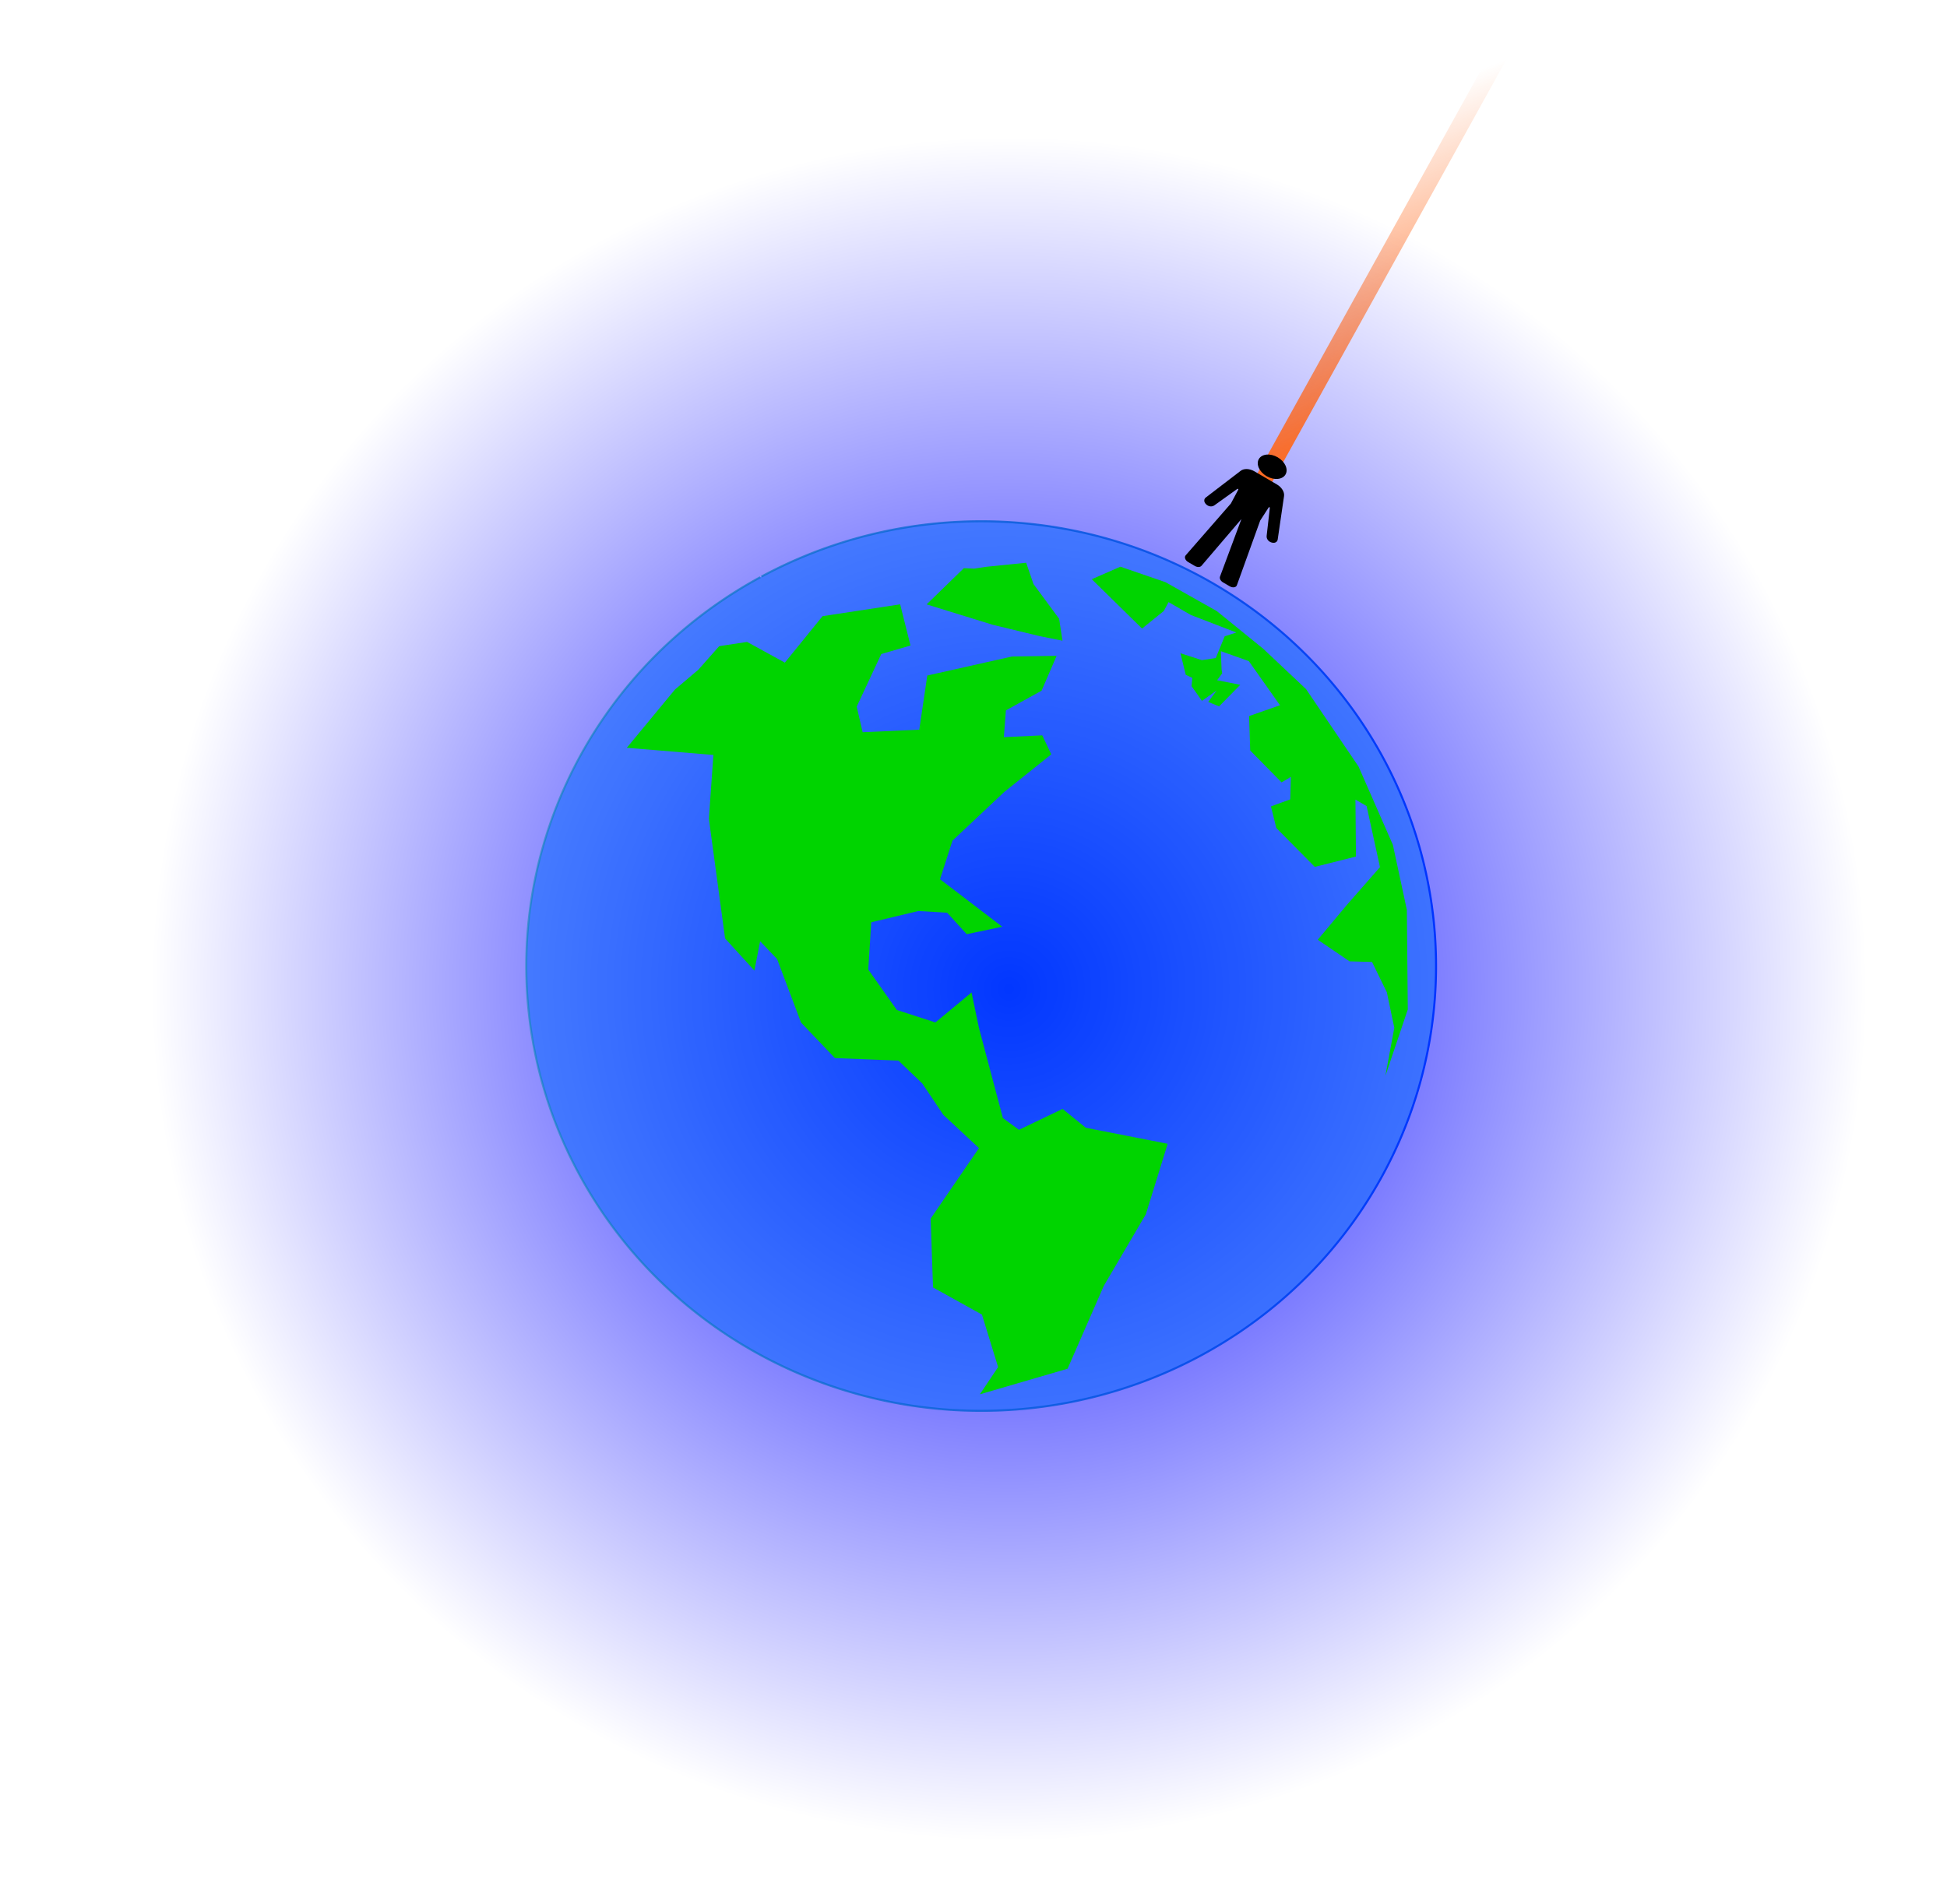 <svg xmlns="http://www.w3.org/2000/svg" xmlns:xlink="http://www.w3.org/1999/xlink" height="472.64" width="483.317" viewBox="0 0 453.11 443.1"><defs><linearGradient id="c"><stop offset="0" stop-color="#00f"/><stop offset="1" stop-color="#00f" stop-opacity="0"/></linearGradient><linearGradient id="b"><stop offset="0" stop-color="#ff6719"/><stop offset="1" stop-color="#ff6719" stop-opacity="0"/></linearGradient><linearGradient id="a"><stop offset="0" stop-color="#0489ac" stop-opacity=".538"/><stop offset="1" stop-color="#0034ff"/></linearGradient><linearGradient gradientTransform="matrix(.468 0 0 .491 240.808 246.336)" x1="27.959" y1="145.36" x2="480.04" gradientUnits="userSpaceOnUse" xlink:href="#a" y2="145.36" id="f"/><linearGradient gradientTransform="matrix(5.733 0 0 .018 3150.214 497.605)" gradientUnits="userSpaceOnUse" y2="-142.247" x2="-589.469" y1="-142.247" x1="-609.375" id="e" xlink:href="#b"/><radialGradient gradientUnits="userSpaceOnUse" gradientTransform="matrix(.468 0 0 .465 453.328 120.911)" r="426.563" fy="234.975" fx="-466.875" cy="234.975" cx="-466.875" id="d" xlink:href="#c"/></defs><ellipse ry="198.492" rx="199.809" cy="230.252" cx="234.636" fill="url(#d)"/><path transform="matrix(.485 -.875 .927 -.375 0 0)" fill="url(#e)" d="M-343.255 491.836h114.118v6.318h-114.118z"/><g transform="matrix(.024 .014 -.01 .017 287.073 99.157)"><path d="M801.388 925.212c-4.122 17.166-14.69 29.326-30.446 35.15-25.937 9.585-46.949-1.979-59.98-24.637-2.226-3.846-3.942-7.982-5.27-12.215L609.25 617.568c-1.701-5.38-9.627-4.288-9.793 1.37l-5.575 186.149 106.334 797.895c3.748 28.22-18.19 53.284-46.659 53.284h-65.18c-23.737 0-43.754-17.65-46.714-41.194L451.859 900.99l-89.803 714.082c-2.96 23.544-22.977 41.194-46.7 41.194h-65.18c-28.469 0-50.422-25.065-46.66-53.284L309.85 805.087l-5.574-186.15c-.166-5.657-8.106-6.75-9.794-1.369L198.039 923.51c-1.342 4.233-3.057 8.37-5.27 12.215-13.045 22.658-34.057 34.222-59.98 24.636-15.77-5.823-26.324-17.983-30.46-35.15-2.545-10.61-2.006-21.73 1.024-32.216l138.425-479.393c13.004-45.054 54.24-76.067 101.133-76.067h217.91c46.893 0 88.129 31.013 101.132 76.067l138.425 479.393c3.03 10.485 3.57 21.607 1.01 32.217z"/><circle r="129.107" cy="185.374" cx="451.864"/></g><g><path d="M308.661 227.005a105.862 103.52 0 01143.785 40.586 105.862 103.52 0 01-41.396 140.635 105.862 103.52 0 01-143.847-40.374 105.862 103.52 0 0141.18-140.696" fill="#0467ff" fill-opacity=".538" stroke="url(#f)" stroke-width=".479" transform="translate(-131.45 -92.811)"/><g fill="#00d400"><path d="M157.072 160.49l-11.202 13.552 20.155 1.667-1.054 14.849 3.772 27.854 6.827 7.489 1.327-6.836 3.947 4.136 5.571 14.788 7.894 8.273 14.779.59 5.548 5.314 4.904 7.308 8.287 7.74-11.24 16.401.547 16.027 11.387 6.32 3.758 12.22-4.247 6.333 20.415-5.954 8.431-19.29 9.782-16.654 5.08-16.41-19.048-3.73-5.407-4.389-10.157 4.865-3.735-2.747-5.562-20.949-1.733-8.264-8.415 6.968-8.97-2.897-6.647-9.411.692-11.004 10.973-2.62 6.695.402 4.551 4.992 8.265-1.734-14.48-11.06 2.898-8.97 12.017-11.308 10.981-8.781-2.095-4.42-8.939.415.472-6.231 8.304-4.583 3.501-8.114-10.399.163-19.7 4.424-1.87 12.604-13.177.587-1.38-5.949 5.715-12.243 6.804-1.985-2.408-9.583-18.06 2.753-8.775 10.814-8.79-4.82-6.483.988-4.851 5.477zM224.313 132.236l-8.666 8.428 15.414 4.758 10.823 2.615 5.376 1.076-.777-5.094-5.971-8.092-1.703-4.953-9.332.948-2.778.424zM260.746 131.895l-6.664 2.91 11.7 11.485 5.063-4.089 1.107-2.064 5.195 3 10.572 4.074-2.708.886-2.073 5.054-3.241.495-4.984-1.61 1.24 5.023 1.53.715-.18 1.922 2.416 3.423 3.422-2.417-1.962 2.668 2.527 1.036 4.922-5.014-5.377-1.076 1.178-1.601-.141-.926-.172-4.238 6.514 2.324 7.25 10.266-7.197 2.519.274 8.013 7.29 7.418 2.174-1.28-.15 5.236-4.49 1.631 1.24 5.024 8.962 9.058 9.583-2.408-.124-13.249 2.598 1.5 3.114 14.214-7.67 8.75-6.813 8.146 7.4 5.031 5.236.15 3.444 7.056 1.734 8.265-2.082 11.215 5.222-15.484-.217-23.184-3.255-15.14-7.988-18.21-12.225-18.037-9.959-9.38-10.814-8.776-11.92-6.712z"/></g><path fill="none" d="M217.071 12.438h38.644v43.036h-38.644z"/></g></svg>
